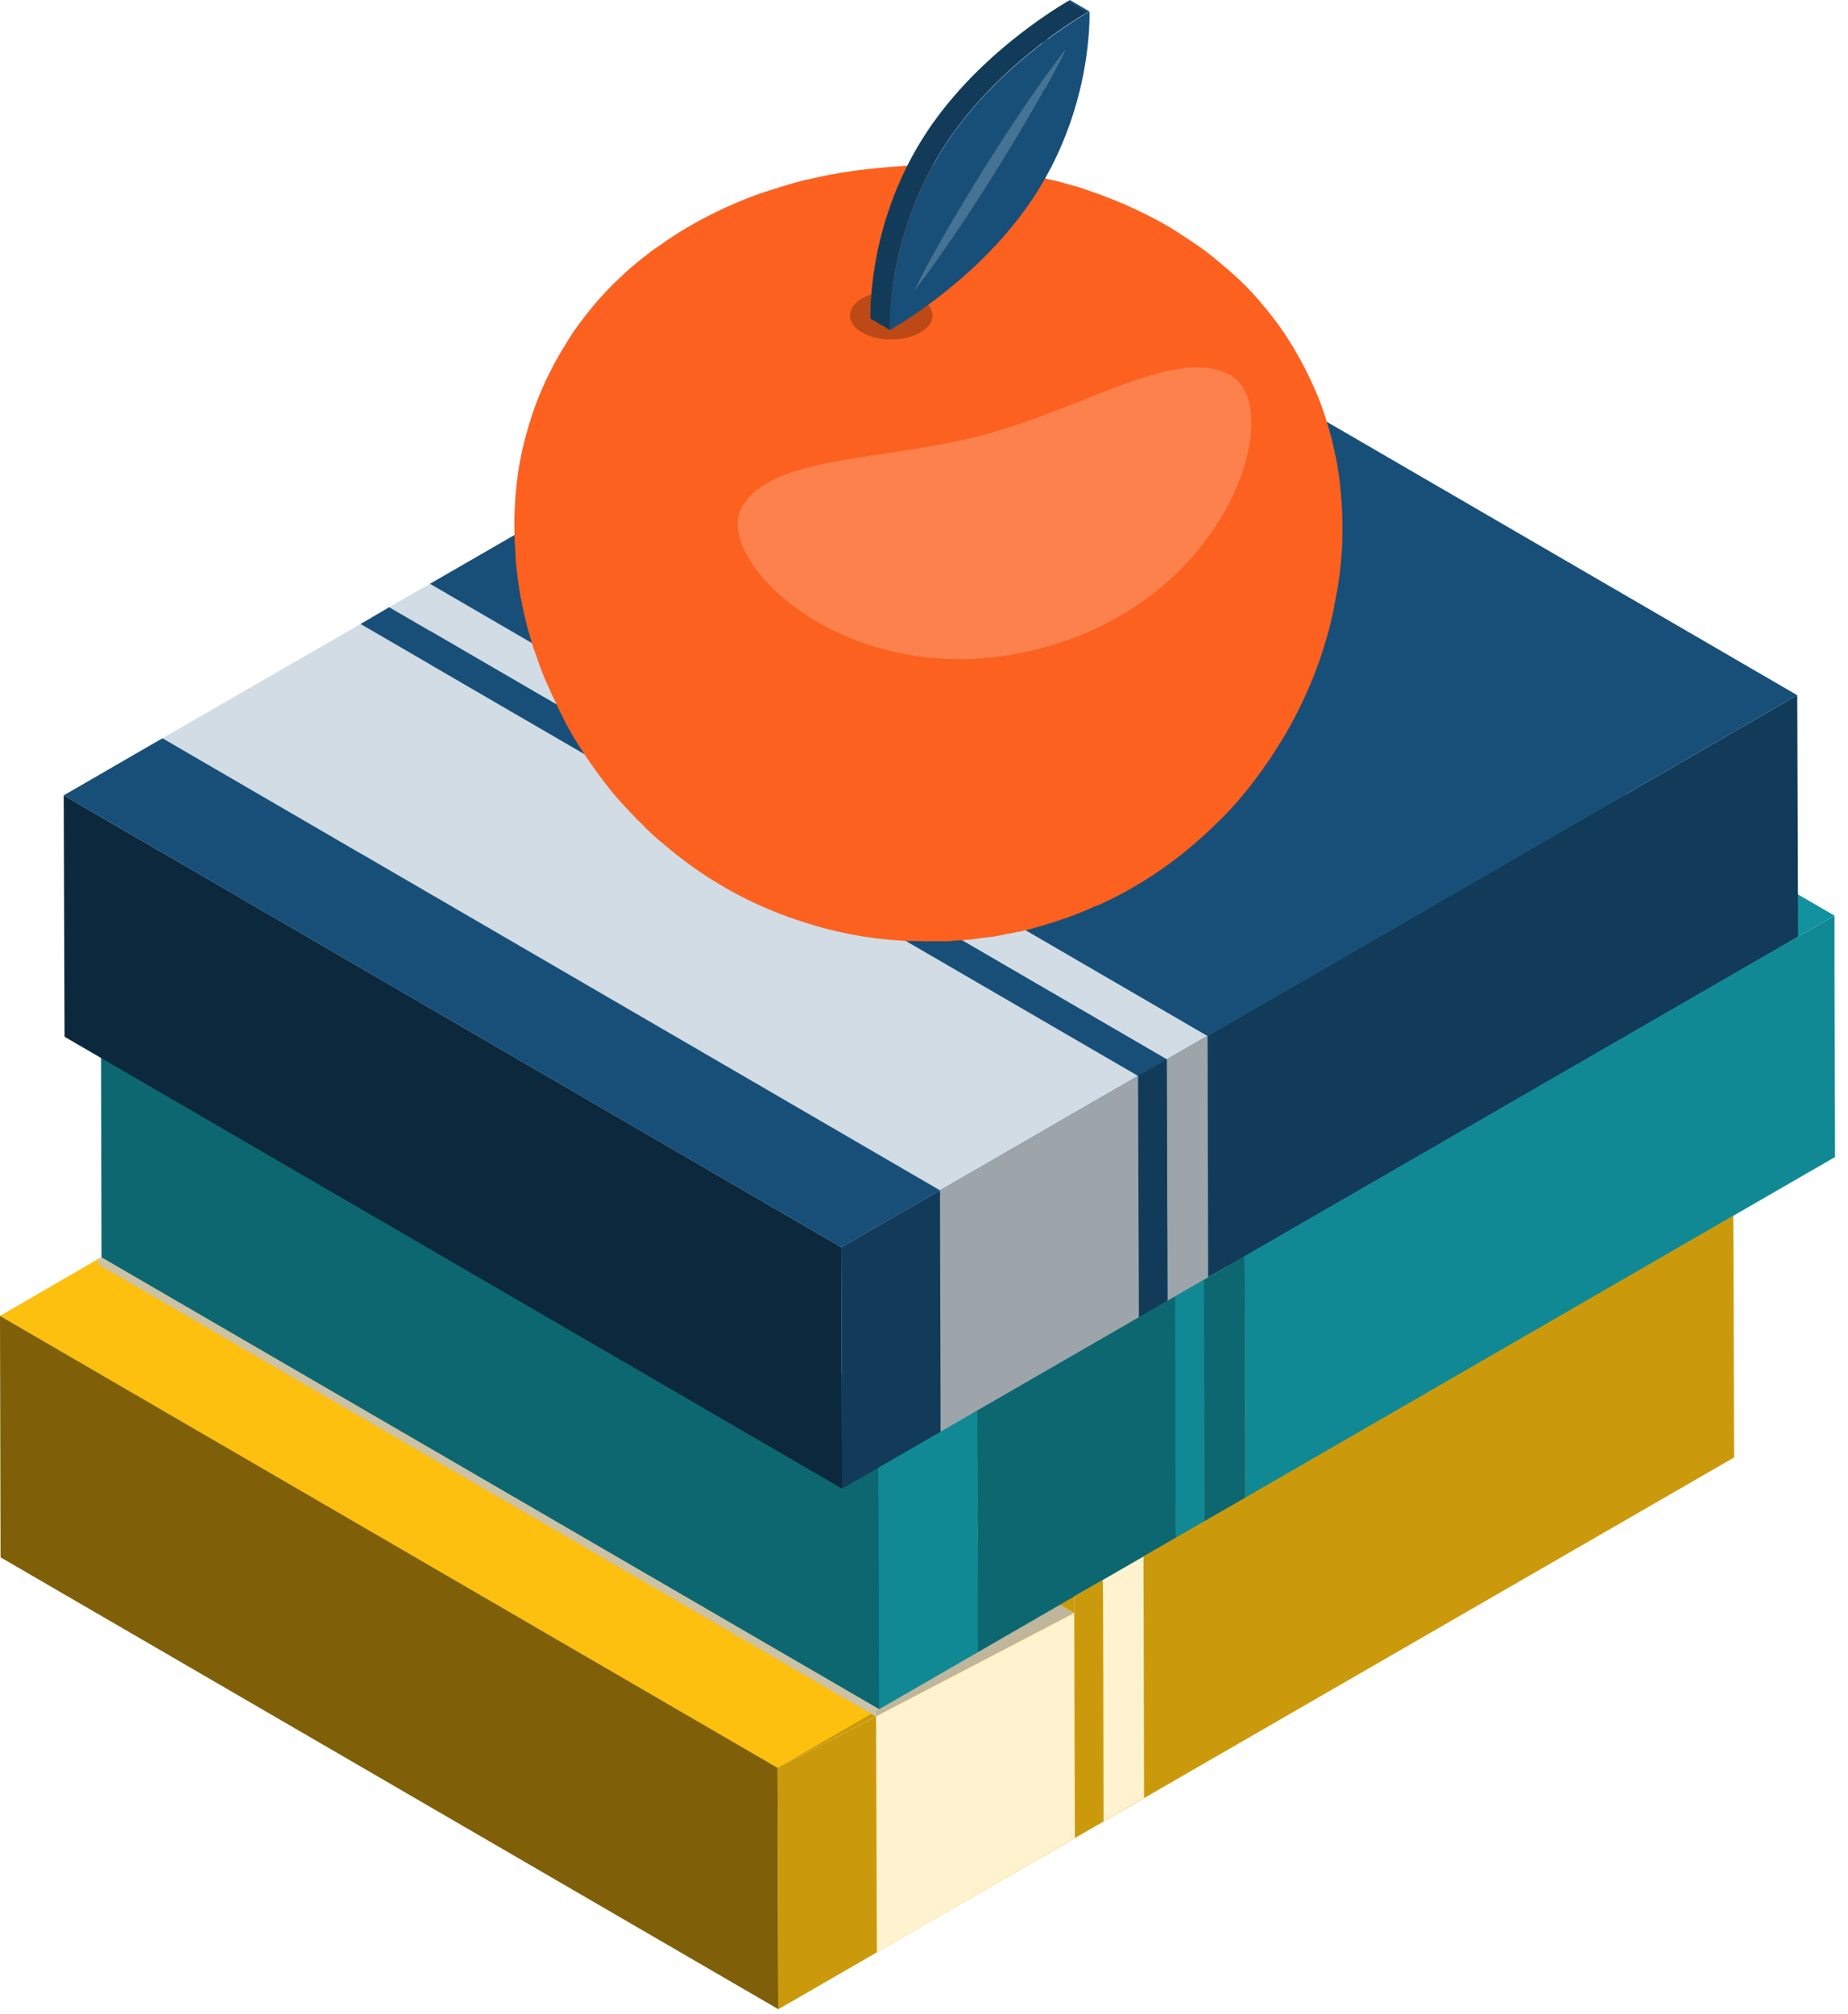 <svg width="67" height="73" viewBox="0 0 67 73" fill="none" xmlns="http://www.w3.org/2000/svg">
<g id="Layer_1" clip-path="url(#clip0_2079_988)">
<g id="Group">
<g id="Group_2">
<path id="Vector" d="M40.01 66.02L11.82 49.64L13.29 48.79L41.48 65.17L40.01 66.02Z" fill="#FDC00F"/>
<path id="Vector_2" d="M41.46 57.16L13.27 40.77L34.65 29.62L62.85 46L41.46 57.16Z" fill="#FDC00F"/>
<path id="Vector_3" d="M39.99 57.93L11.79 41.54L13.27 40.77L41.46 57.16L39.99 57.93Z" fill="#FFF2CF"/>
<path id="Vector_4" d="M41.46 57.16L21.05 45.3L21.37 44.75L41.46 56.42V57.16Z" fill="#CA9A0C"/>
<path id="Vector_5" d="M41.46 57.16L39.99 57.93L20.35 46.51L17.59 51.28L41.48 65.17L41.46 57.16Z" fill="#FDC00F"/>
<path id="Vector_6" d="M34.65 27.69L3.68 45.57L7.26 43.5L14.44 39.36L15.48 38.76L16.96 37.9L34.65 27.69Z" fill="#12929E"/>
<path id="Vector_7" d="M31.79 70.77L3.59 54.39L10.78 50.24L38.97 66.62L31.79 70.77Z" fill="#FDC00F"/>
<path id="Vector_8" d="M28.19 64.08L0 47.7L3.57 45.83L31.76 62.22L28.19 64.08Z" fill="#FDC00F"/>
<path id="Vector_9" d="M31.76 62.22L28.19 64.08L31.76 62.02V62.22Z" fill="#CA9A0C"/>
<path id="Vector_10" d="M31.76 62.22L28.19 64.08L3.58 49.78L3.59 54.39L31.79 70.77L31.76 62.22Z" fill="#FFF2CF"/>
<path id="Vector_11" d="M28.19 64.08L0 47.7L3.57 45.63L31.76 62.02L28.19 64.08Z" fill="#FDC00F"/>
<path id="Vector_12" d="M31.76 62.22L3.57 45.83L10.76 42.08L38.95 58.47L31.76 62.22Z" fill="#BFB69B"/>
<path id="Vector_13" d="M31.76 62.02L3.57 45.63L10.76 41.48L38.95 57.87L31.76 62.02Z" fill="#CCC2A6"/>
<path id="Vector_14" d="M38.95 58.47L10.76 42.08L11.79 41.54L39.99 57.93L38.95 58.47Z" fill="#FDC00F"/>
<path id="Vector_15" d="M39.98 57.27L11.79 40.89L13.27 40.04L41.46 56.42L39.98 57.27Z" fill="#CCC2A6"/>
<path id="Vector_16" d="M39.99 57.93L20.17 46.41L20.46 45.92L39.98 57.27L39.99 57.93Z" fill="#CCC2A6"/>
<path id="Vector_17" d="M38.95 57.87L10.76 41.48L11.79 40.89L39.98 57.27L38.95 57.87Z" fill="#CA9A0C"/>
<path id="Vector_18" d="M38.95 57.87L38.43 58.17L38.95 58.47L32.66 61.75L40.01 66.02L39.99 57.93L20.17 46.41L19.94 46.82L38.95 57.87Z" fill="#FFF2CF"/>
<path id="Vector_19" d="M31.76 62.43L38.97 66.62L38.95 58.47L31.76 62.22V62.43Z" fill="#FDC00F"/>
<path id="Vector_20" d="M16.67 52.46L20.17 46.41L11.79 41.54L11.82 49.64L16.67 52.46Z" fill="#FFF2CF"/>
<path id="Vector_21" d="M19.68 47.27L16.67 52.46L11.82 49.64L11.8 42.69L10.76 42.09L11.3 41.81L10.76 41.49L7.26 43.51L3.68 45.57L31.87 61.95L38.43 58.16L19.68 47.26V47.27ZM12.08 40.73L12.01 40.77L10.76 41.49L12.08 40.73ZM21.37 44.75L41.46 56.42L62.84 44.08L34.65 27.7L16.96 37.91L15.49 38.76L15.28 38.88L12.47 40.5L12.09 40.72L13.28 40.03L21.39 44.74L21.37 44.75Z" fill="#12929E"/>
<path id="Vector_22" d="M41.46 56.42L13.27 40.04L34.65 27.69L62.84 44.07L41.46 56.42Z" fill="#CA9A0C"/>
<path id="Vector_23" d="M13.27 40.77V40.04L21.37 44.75L21.05 45.3L13.27 40.77Z" fill="#CA9A0C"/>
<path id="Vector_24" d="M11.79 41.54V40.89L20.46 45.92L20.17 46.41L11.79 41.54Z" fill="#CCC2A6"/>
<path id="Vector_25" d="M10.76 42.08V41.48L19.81 46.75L19.56 47.19L10.76 42.08Z" fill="#CA9A0C"/>
<path id="Vector_26" d="M36.99 17.57L15.61 29.91L14.14 30.77L13.1 31.37L5.91 35.51L3.66 36.82L36.99 17.57Z" fill="#133F60"/>
<path id="Vector_27" d="M45.13 46.27L16.93 29.89L38.32 18.74L66.51 35.12L45.13 46.27Z" fill="#16B6C6"/>
<path id="Vector_28" d="M45.13 46.27L27.13 35.82L27.45 35.26L45.12 45.54L45.13 46.27Z" fill="#12929E"/>
<path id="Vector_29" d="M43.65 46.39L15.46 30L16.93 29.15L45.12 45.54L43.65 46.39Z" fill="#0E6E77"/>
<path id="Vector_30" d="M16.93 29.89V29.15L27.45 35.26L27.13 35.82L16.93 29.89Z" fill="#12929E"/>
<path id="Vector_31" d="M45.12 45.54L16.93 29.15L38.31 16.81L66.51 33.19L45.12 45.54Z" fill="#12929E"/>
<path id="Vector_32" d="M43.8 46.3L26.63 36.32L30.42 29.78L43.78 37.55L43.8 46.3Z" fill="#184F78"/>
<path id="Vector_33" d="M43.78 37.55L65.16 25.2L65.19 33.95L43.8 46.3L43.78 37.55Z" fill="#123B5A"/>
<path id="Vector_34" d="M43.65 47.04L45.13 46.27L44.49 45.9L43.81 46.29L43.8 46.3L43.65 46.39L26.71 36.54L23.66 41.8L43.67 53.43L43.65 47.04Z" fill="#16B6C6"/>
<path id="Vector_35" d="M16.05 30.35L15.46 30.66L43.65 47.04V46.39L16.05 30.35Z" fill="#118995"/>
<path id="Vector_36" d="M43.65 47.04L26.25 36.93L26.54 36.44L43.65 46.39V47.04Z" fill="#0E6E77"/>
<path id="Vector_37" d="M42.61 46.99L14.42 30.6L15.46 30L43.65 46.39L42.61 46.99Z" fill="#12929E"/>
<path id="Vector_38" d="M43.67 55.14L22.75 42.98L26.25 36.93L43.65 47.04L43.67 55.14Z" fill="#118995"/>
<path id="Vector_39" d="M42.63 55.74L22.1 43.81L25.63 37.72L42.61 47.59L42.63 55.74Z" fill="#16B6C6"/>
<path id="Vector_40" d="M38.95 58.47L19.56 47.19L19.81 46.75L38.95 57.87V58.47Z" fill="#CA9A0C"/>
<path id="Vector_41" d="M31.85 53.2L3.66 36.82L7.23 34.95L35.43 51.33L31.85 53.2Z" fill="#16B6C6"/>
<path id="Vector_42" d="M35.43 51.33L31.85 53.2L19.63 46.1L17.64 49.54L35.45 59.89L35.43 51.33Z" fill="#118995"/>
<path id="Vector_43" d="M31.85 53.2L3.66 36.82L7.23 34.75L35.43 51.13L31.85 53.2Z" fill="#12929E"/>
<path id="Vector_44" d="M35.43 51.33L7.23 34.95L14.42 31.2L42.61 47.59L35.43 51.33Z" fill="#118995"/>
<path id="Vector_45" d="M35.43 51.13L7.23 34.75L14.42 30.6L42.61 46.99L35.43 51.13Z" fill="#0E6E77"/>
<path id="Vector_46" d="M26.01 37.34L14.96 30.92L14.42 31.2L25.75 37.79L26.01 37.34Z" fill="#16B6C6"/>
<path id="Vector_47" d="M15.48 38.76L15.46 30.66L26.25 36.93L22.75 42.98L15.48 38.76Z" fill="#118995"/>
<path id="Vector_48" d="M7.25 38.9L7.26 43.5L17.64 49.54L19.63 46.1L7.25 38.9Z" fill="#118995"/>
<path id="Vector_49" d="M16.93 29.15L36.99 17.57L16.28 29.53L16.93 29.16V29.15ZM14.41 30.6L14.45 30.57L13.57 31.08L14.4 30.6H14.41Z" fill="#133F60"/>
<path id="Vector_50" d="M15.46 30.66V30L26.54 36.44L26.25 36.93L15.46 30.66Z" fill="#0E6E77"/>
<path id="Vector_51" d="M14.42 31.2V30.6L25.89 37.27L25.63 37.72L14.42 31.2Z" fill="#12929E"/>
<path id="Vector_52" d="M15.61 29.91L15.59 21.16L30.42 29.78L26.63 36.32L15.61 29.91Z" fill="#184F78"/>
<path id="Vector_53" d="M41.46 57.16V56.42L39.98 57.27L39.99 57.93L40.01 66.02L41.48 65.17L41.46 57.16Z" fill="#FFF2CF"/>
<path id="Vector_54" d="M42.3 38.4L14.11 22.01L15.59 21.16L43.78 37.55L42.3 38.4Z" fill="#D1DCE4"/>
<path id="Vector_55" d="M42.61 47.59L25.63 37.72L25.89 37.27L42.61 46.99V47.59Z" fill="#12929E"/>
<path id="Vector_56" d="M41.26 39L13.07 22.62L14.11 22.01L42.3 38.4L41.26 39Z" fill="#184F78"/>
<path id="Vector_57" d="M41.29 47.75L25.07 38.33L28.85 31.79L41.26 39L41.29 47.75Z" fill="#184F78"/>
<path id="Vector_58" d="M13.1 31.37L13.07 22.62L28.85 31.79L25.07 38.33L13.1 31.37Z" fill="#184F78"/>
<path id="Vector_59" d="M34.08 43.15L5.89 26.76L13.07 22.62L41.26 39L34.08 43.15Z" fill="#D1DCE4"/>
<path id="Vector_60" d="M31.76 62.22L38.95 58.47L38.97 66.62L31.79 70.77L31.76 62.22Z" fill="#FFF2CF"/>
<path id="Vector_61" d="M31.76 62.22L3.57 45.83V45.63L31.76 62.02V62.22Z" fill="#CCC2A6"/>
<path id="Vector_62" d="M31.88 61.95L3.68 45.57L3.66 36.82L31.85 53.2L31.88 61.95Z" fill="#0D6770"/>
<path id="Vector_63" d="M43.78 37.55L15.59 21.16L36.97 8.82L65.16 25.2L43.78 37.55Z" fill="#184F78"/>
<path id="Vector_64" d="M28.22 72.83L0.02 56.45L0 47.7L28.19 64.08L28.22 72.83Z" fill="#7F6008"/>
<path id="Vector_65" d="M35.43 51.33L7.23 34.95V34.75L35.43 51.13V51.33Z" fill="#0E6E77"/>
<path id="Vector_66" d="M43.78 37.55L43.8 46.3L42.33 47.15L42.3 38.4L43.78 37.55Z" fill="#9DA5AB"/>
<path id="Vector_67" d="M41.29 47.75L41.26 39L42.3 38.4L42.33 47.15L41.29 47.75Z" fill="#123B5A"/>
<path id="Vector_68" d="M34.1 51.9L5.91 35.51L5.89 26.76L34.08 43.15L34.1 51.9Z" fill="#D1DCE4"/>
<path id="Vector_69" d="M41.26 39L41.29 47.75L34.1 51.9L34.08 43.15L41.26 39Z" fill="#9DA5AB"/>
<path id="Vector_70" d="M43.65 47.04V46.39L42.61 46.99V47.59L42.63 55.74L43.67 55.14L43.65 47.04Z" fill="#118995"/>
<path id="Vector_71" d="M45.13 46.27L45.12 45.54L43.65 46.39V47.04L43.67 55.14L45.15 54.29L45.13 46.27Z" fill="#0D6770"/>
<path id="Vector_72" d="M66.51 35.12V33.19L45.12 45.54L45.13 46.27L45.15 54.29L62.84 44.07L66.53 41.94L66.51 35.12Z" fill="#118995"/>
<path id="Vector_73" d="M42.61 47.59V46.99L35.43 51.13V51.33L35.45 59.89L42.63 55.74L42.61 47.59Z" fill="#0D6770"/>
<path id="Vector_74" d="M35.43 51.33V51.13L31.85 53.2L31.88 61.95L35.45 59.89L35.43 51.33Z" fill="#118995"/>
<path id="Vector_75" d="M62.85 46L62.84 44.07L41.46 56.42V57.16L41.48 65.17L40.01 66.02L39.99 57.93L39.98 57.27L38.95 57.87V58.47L38.97 66.62L31.79 70.77L31.76 62.22L28.19 64.08L28.22 72.83L62.87 52.83L62.85 46Z" fill="#CA9A0C"/>
</g>
<g id="Group_3">
<path id="Vector_76" d="M30.53 53.96L2.34 37.58L2.31 28.83L30.5 45.21L30.53 53.96Z" fill="#0C283C"/>
<path id="Vector_77" d="M30.5 45.21L2.31 28.83L5.89 26.76L34.08 43.15L30.5 45.21Z" fill="#184F78"/>
<path id="Vector_78" d="M30.53 53.96L30.5 45.21L34.08 43.15L34.1 51.9L31.85 53.2L30.53 53.96Z" fill="#123B5A"/>
</g>
</g>
<g id="Group_4">
<path id="Vector_79" d="M48.4 21.83C48.43 21.67 48.46 21.49 48.5 21.29C48.69 20.16 48.72 18.98 48.61 17.83C48.61 17.79 48.6 17.75 48.6 17.71C48.57 17.39 48.52 17.08 48.47 16.77C48.45 16.66 48.42 16.54 48.4 16.43C48.34 16.15 48.28 15.88 48.2 15.62C48.17 15.52 48.14 15.41 48.11 15.31C47.99 14.92 47.86 14.54 47.7 14.18C46.98 12.52 46.2 11.53 45.7 10.96C45.7 10.96 45.7 10.96 45.7 10.95C45.64 10.89 45.59 10.82 45.54 10.77C45.11 10.28 44.67 9.89 44.27 9.56C44.27 9.56 44.26 9.55 44.25 9.54C44.13 9.44 44.02 9.35 43.91 9.26C43.66 9.06 43.34 8.84 43.02 8.63C43 8.62 42.98 8.61 42.96 8.59C42.81 8.49 42.66 8.4 42.53 8.31C42.23 8.13 41.82 7.9 41.5 7.75C41.24 7.62 40.98 7.5 40.73 7.39C40.33 7.22 39.89 7.05 39.42 6.89C39.37 6.87 39.33 6.86 39.28 6.84C39.13 6.79 38.96 6.74 38.8 6.7C38.68 6.67 38.56 6.63 38.45 6.6C38.31 6.56 38.17 6.53 38.03 6.5C37.82 6.45 37.61 6.4 37.4 6.36C37.31 6.34 37.22 6.32 37.13 6.3C36.84 6.25 36.57 6.2 36.3 6.17C36.23 6.17 36.17 6.15 36.1 6.14C36.07 6.14 36.04 6.14 36.01 6.14C34.35 5.93 33.1 5.99 32.7 6.02C31.42 6.11 30.43 6.23 29.28 6.51C29.26 6.51 29.23 6.51 29.21 6.52C29.17 6.52 29.14 6.54 29.1 6.55C28.85 6.61 28.6 6.68 28.33 6.77C28.18 6.82 28.03 6.86 27.88 6.91C27.79 6.94 27.71 6.96 27.63 6.99C27.31 7.1 26.83 7.28 26.27 7.54C25.4 7.94 24.6 8.4 23.87 8.93C23.83 8.96 23.79 8.98 23.75 9.01C23.73 9.02 23.71 9.04 23.69 9.05C23.54 9.16 23.39 9.28 23.24 9.4C23.15 9.47 23.06 9.54 22.97 9.62C22.79 9.77 22.62 9.93 22.45 10.09C22.39 10.15 22.33 10.2 22.27 10.26C22.09 10.44 21.91 10.63 21.74 10.82C21.67 10.9 21.61 10.97 21.54 11.05C21.35 11.28 21.17 11.51 20.99 11.75C20.97 11.78 20.95 11.8 20.93 11.83C20.93 11.84 20.92 11.85 20.91 11.86C20.78 12.04 20.66 12.23 20.54 12.42C20.54 12.43 20.52 12.45 20.52 12.46C20.32 12.77 20.14 13.09 19.97 13.43C19.95 13.47 19.92 13.52 19.9 13.56C19.85 13.67 19.8 13.77 19.75 13.88C19.66 14.08 19.57 14.28 19.5 14.46C19.46 14.56 19.42 14.67 19.38 14.78C19.31 14.98 19.25 15.16 19.2 15.33C19.17 15.42 19.14 15.51 19.12 15.6C19.12 15.6 19.12 15.6 19.12 15.61C18.82 16.59 18.67 17.69 18.65 18.82C18.65 18.96 18.65 19.09 18.65 19.23C18.65 19.52 18.67 19.8 18.69 20.09C18.69 20.23 18.7 20.38 18.72 20.52C18.76 20.91 18.81 21.29 18.88 21.67C18.89 21.73 18.91 21.79 18.92 21.86C18.98 22.19 19.06 22.51 19.14 22.82C19.16 22.9 19.19 22.97 19.21 23.05C19.26 23.22 19.3 23.38 19.36 23.55C19.38 23.61 19.4 23.66 19.42 23.71C19.56 24.13 19.71 24.52 19.86 24.85C19.88 24.9 19.91 24.95 19.93 25C20.12 25.42 20.29 25.78 20.42 26.03C20.44 26.06 20.46 26.1 20.47 26.13C20.47 26.13 20.47 26.13 20.47 26.14C20.66 26.5 20.88 26.87 21.12 27.23C21.14 27.26 21.16 27.29 21.18 27.33C21.68 28.08 22.22 28.77 22.54 29.11C22.7 29.28 22.84 29.43 22.97 29.57C23.04 29.65 23.11 29.72 23.19 29.79C23.44 30.05 23.65 30.25 23.87 30.44C23.9 30.47 23.93 30.49 23.96 30.51C24.8 31.24 25.55 31.74 26.03 32.02C26.73 32.45 27.42 32.78 28.07 33.04C28.22 33.1 28.36 33.16 28.51 33.21C28.59 33.24 28.68 33.27 28.76 33.3C28.92 33.35 29.08 33.41 29.24 33.46C29.37 33.5 29.49 33.53 29.61 33.57C29.7 33.6 29.8 33.62 29.89 33.65C30.58 33.83 31.13 33.92 31.44 33.97C31.44 33.97 31.45 33.97 31.46 33.97C31.46 33.97 31.46 33.97 31.47 33.97C31.57 33.99 31.69 34 31.82 34.02C31.85 34.02 31.89 34.02 31.92 34.03C32.04 34.04 32.16 34.06 32.3 34.07C32.35 34.07 32.41 34.07 32.46 34.08C32.59 34.09 32.73 34.1 32.88 34.11C32.96 34.11 33.05 34.11 33.13 34.11C33.27 34.11 33.4 34.12 33.55 34.12C33.66 34.12 33.77 34.12 33.89 34.12C34.03 34.12 34.16 34.12 34.31 34.12C34.44 34.12 34.58 34.1 34.72 34.09C34.86 34.09 34.99 34.07 35.13 34.06C35.28 34.05 35.43 34.02 35.59 34C35.73 33.98 35.87 33.97 36.02 33.95C36.17 33.93 36.32 33.89 36.48 33.86C36.63 33.83 36.78 33.81 36.94 33.77C36.94 33.77 36.94 33.77 36.95 33.77C36.95 33.77 36.96 33.77 36.97 33.77C37.41 33.67 37.85 33.54 38.28 33.4C38.41 33.36 38.54 33.31 38.67 33.27C38.98 33.16 39.28 33.04 39.57 32.91C39.67 32.86 39.78 32.82 39.89 32.78C41.44 32.07 42.86 31.08 44.09 29.86C44.1 29.85 44.12 29.83 44.13 29.82C44.19 29.76 44.26 29.7 44.32 29.64C44.37 29.59 44.44 29.51 44.52 29.43C44.8 29.14 45.35 28.52 45.97 27.61C46.06 27.48 46.15 27.34 46.24 27.2C46.3 27.11 46.35 27.02 46.41 26.93C46.58 26.66 46.75 26.37 46.91 26.06C47.83 24.33 48.19 22.85 48.35 22.11C48.35 22.1 48.35 22.08 48.36 22.07C48.36 22.05 48.36 22.02 48.37 22C48.37 21.98 48.37 21.96 48.38 21.94C48.38 21.91 48.38 21.88 48.4 21.85V21.83Z" fill="#FC611F"/>
<path id="Vector_80" d="M44.67 13.63C42.77 12.49 39.41 14.75 35.71 15.75C32.01 16.74 27.97 16.47 26.89 18.4C25.81 20.33 30.86 25.34 37.78 23.49C44.7 21.64 46.57 14.78 44.67 13.64V13.63Z" fill="#FD814C"/>
<path id="Vector_81" d="M33.37 10.82C32.78 10.48 31.84 10.48 31.25 10.82C30.67 11.16 30.67 11.71 31.25 12.05C31.84 12.39 32.79 12.39 33.37 12.05C33.96 11.71 33.95 11.16 33.37 10.82Z" fill="#BD4917"/>
<g id="Group_5">
<path id="Vector_82" d="M35.37 5.86C36.05 4.77 36.71 3.66 37.18 2.81L37.89 3.22C37.42 4.07 36.76 5.18 36.08 6.27C35.873 6.15 35.64 6.013 35.38 5.86H35.37Z" fill="#184F78"/>
<path id="Vector_83" d="M39.41 0.46L38.709 0.05C38.76 0.02 38.789 0 38.789 0L39.489 0.41C39.489 0.41 39.459 0.43 39.41 0.46Z" fill="#184F78"/>
<path id="Vector_84" d="M37.17 2.81C37.63 1.97 37.9 1.42 37.91 1.39C38.12 1.51 38.33 1.63 38.53 1.75L38.61 1.8C38.61 1.8 38.33 2.38 37.87 3.22C37.66 3.1 37.38 2.93 37.16 2.81H37.17Z" fill="#184F78"/>
<path id="Vector_85" d="M33.39 8.84C33.96 8.04 34.68 6.95 35.36 5.86C35.626 6.013 35.86 6.15 36.06 6.27C35.37 7.37 34.65 8.45 34.09 9.25C33.86 9.11 33.62 8.98 33.39 8.84Z" fill="#184F78"/>
<path id="Vector_86" d="M32.419 10.16C32.419 10.16 32.829 9.65 33.389 8.84C33.619 8.98 33.859 9.11 34.089 9.25C33.529 10.05 33.139 10.54 33.119 10.57C32.909 10.45 32.629 10.28 32.419 10.16Z" fill="#184F78"/>
<path id="Vector_87" d="M33.13 10.57L32.43 10.16C32.43 10.16 32.7 9.59 33.17 8.75C33.63 7.91 34.29 6.8 34.98 5.7C35.67 4.61 36.39 3.52 36.95 2.72C37.51 1.92 37.9 1.42 37.92 1.4L38.62 1.81C38.62 1.81 38.21 2.33 37.65 3.13C37.08 3.93 36.36 5.02 35.68 6.11C34.99 7.21 34.34 8.32 33.87 9.16C33.4 10.01 33.14 10.55 33.13 10.57Z" fill="#467293"/>
<path id="Vector_88" d="M38.62 1.8C38.62 1.8 38.34 2.38 37.88 3.22C37.41 4.07 36.75 5.18 36.07 6.27C35.38 7.37 34.66 8.45 34.1 9.25C33.54 10.05 33.15 10.54 33.13 10.57C33.14 10.54 33.4 10 33.87 9.16C34.33 8.32 34.99 7.21 35.68 6.11C36.37 5.01 37.09 3.93 37.65 3.13C38.21 2.33 38.6 1.83 38.62 1.81V1.8Z" fill="#467293"/>
<path id="Vector_89" d="M39.5 0.41C39.5 0.58 39.61 3.75 37.61 6.94C35.79 9.84 32.86 11.61 32.34 11.92C32.29 11.95 32.26 11.97 32.26 11.97C32.26 11.8 32.15 8.63 34.15 5.44C35.97 2.54 38.9 0.77 39.42 0.46C39.47 0.43 39.5 0.42 39.5 0.41ZM37.88 3.22C38.34 2.38 38.61 1.83 38.62 1.8C38.6 1.83 38.21 2.32 37.65 3.12C37.08 3.92 36.36 5.01 35.68 6.1C34.99 7.2 34.34 8.31 33.87 9.15C33.4 10 33.14 10.54 33.13 10.56C33.15 10.53 33.54 10.05 34.1 9.24C34.67 8.44 35.39 7.35 36.07 6.26C36.75 5.17 37.41 4.06 37.88 3.21V3.22Z" fill="#184F78"/>
<path id="Vector_90" d="M32.26 11.96L31.56 11.55C31.56 11.38 31.45 8.21 33.45 5.02C35.27 2.12 38.2 0.35 38.72 0.04L39.42 0.45C38.9 0.75 35.97 2.53 34.15 5.43C32.15 8.62 32.26 11.79 32.26 11.96Z" fill="#123B5A"/>
</g>
</g>
</g>
<defs>
<clipPath id="clip0_2079_988">
<rect width="66.53" height="72.83" fill="white"/>
</clipPath>
</defs>
</svg>
